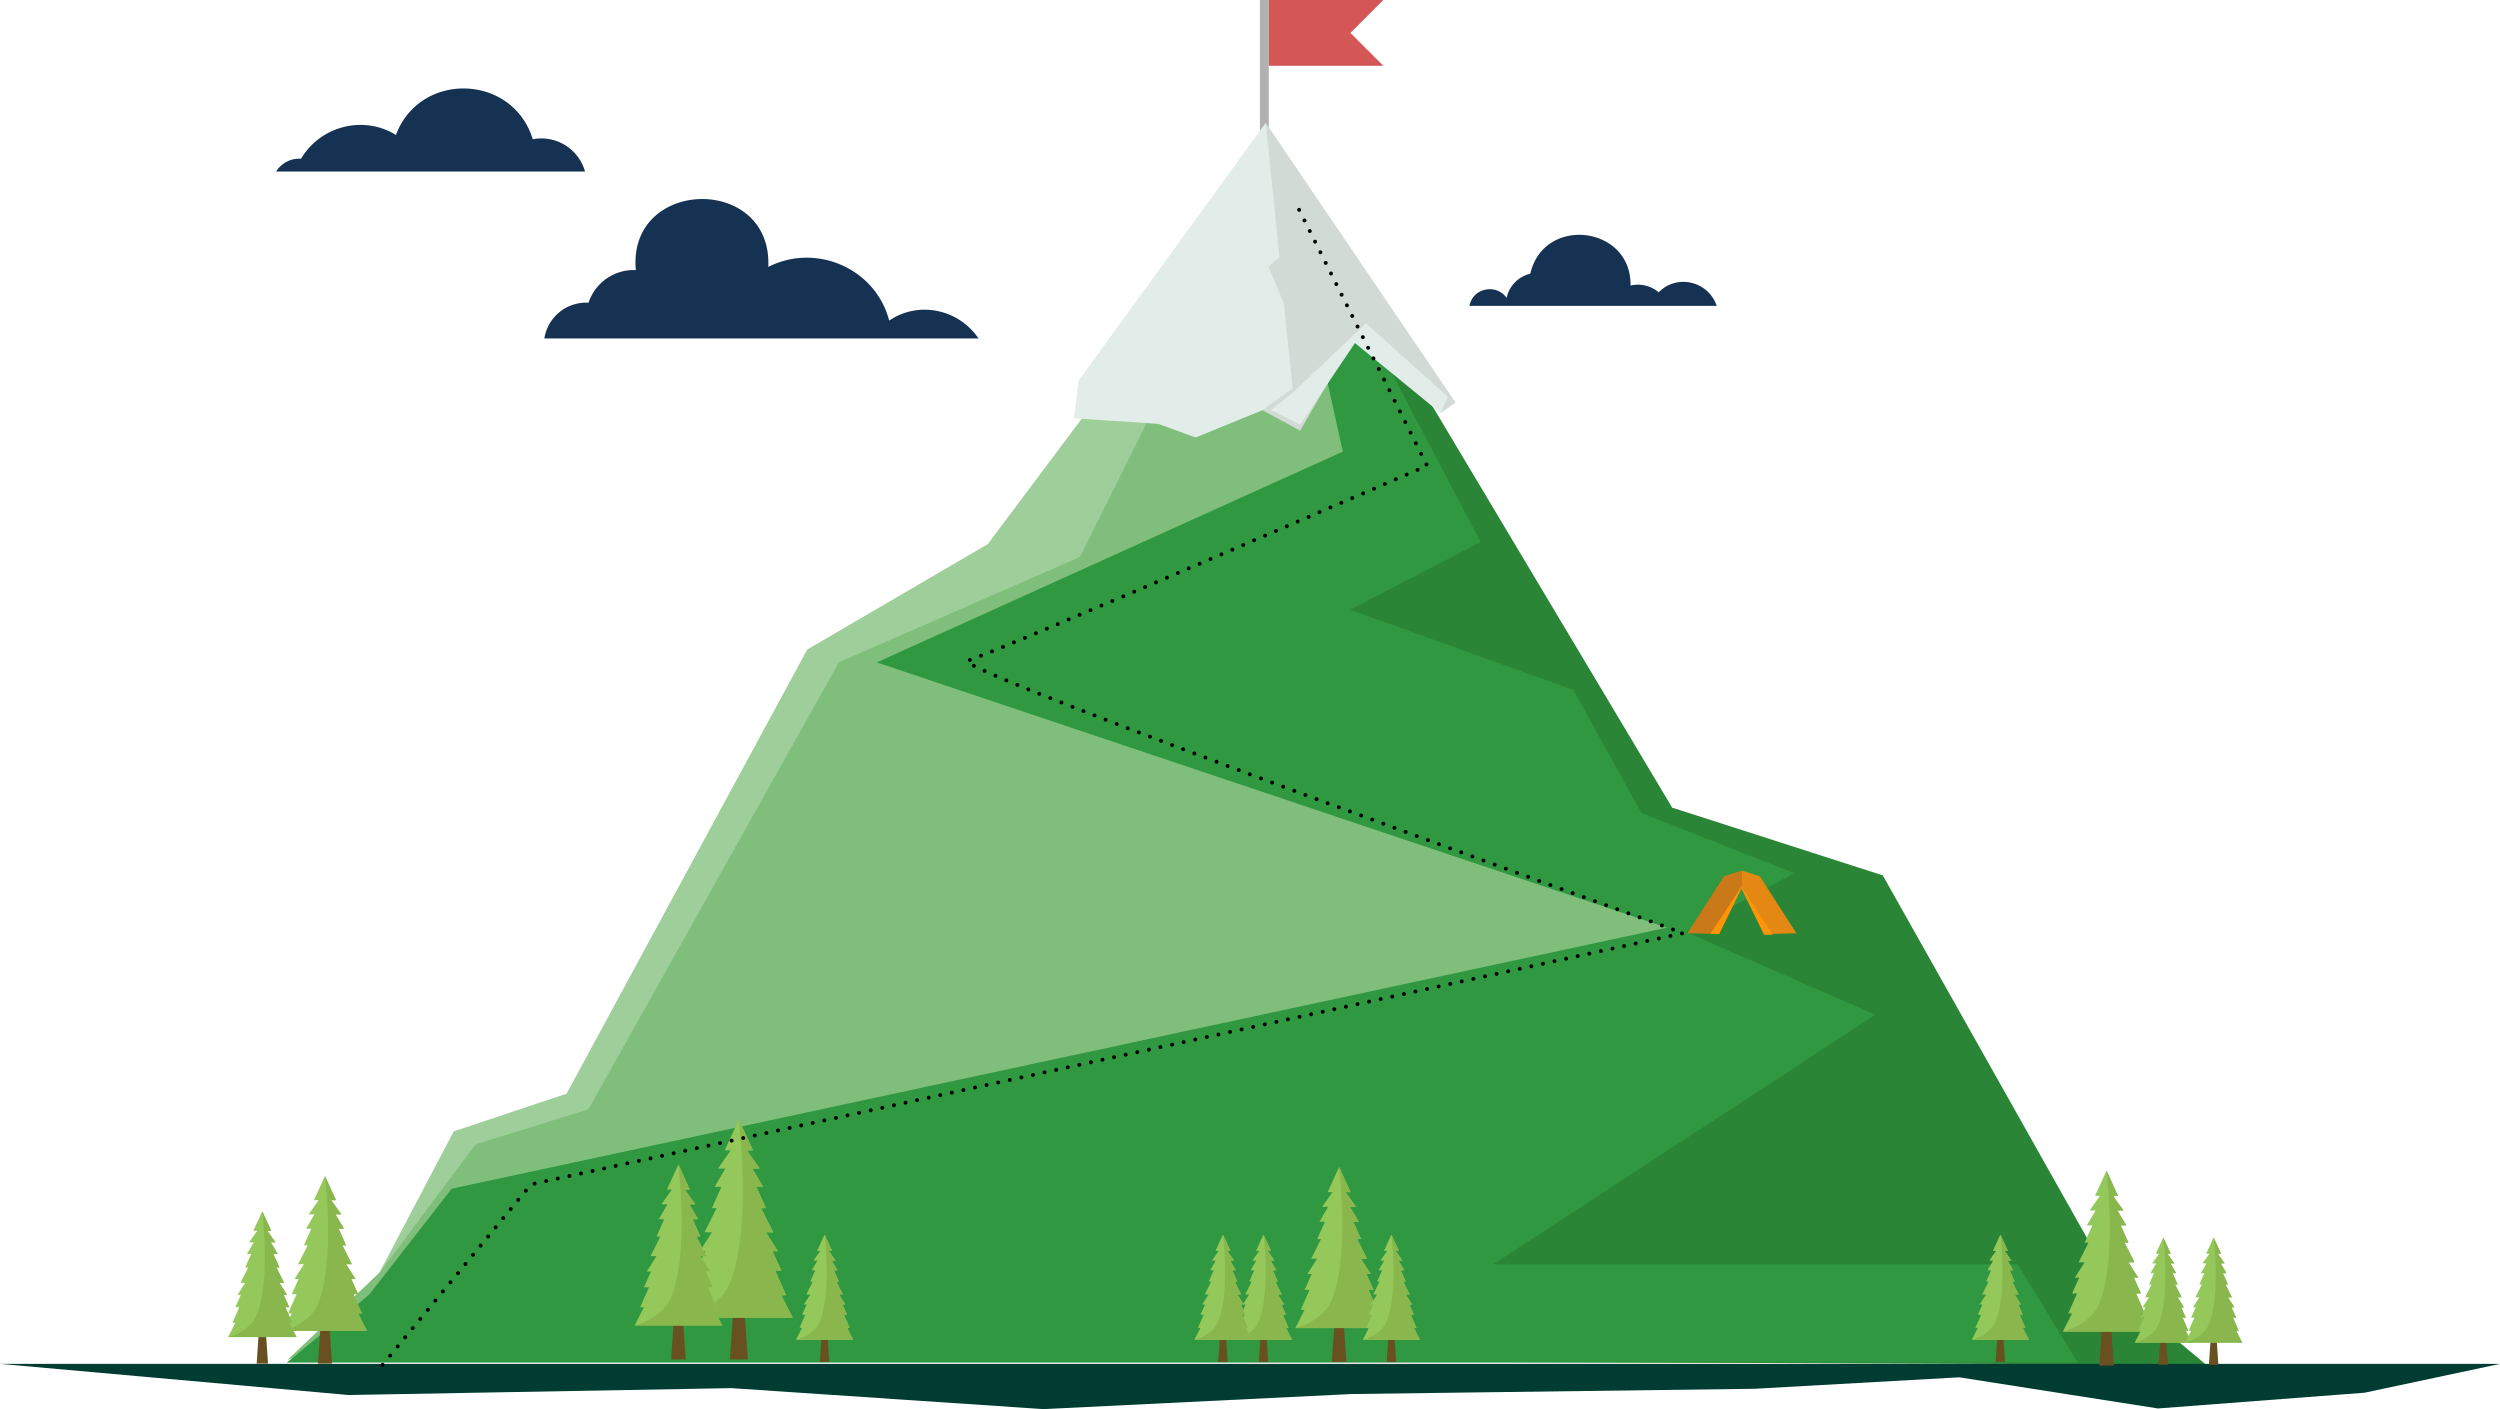 <svg xmlns="http://www.w3.org/2000/svg" xmlns:xlink="http://www.w3.org/1999/xlink" width="1098.859" height="619.37" viewBox="0 0 1098.859 619.37"><defs><clipPath id="a"><rect width="1098.859" height="619.369" fill="none"></rect></clipPath></defs><path d="M206.489,0V28.932h50.338L242.375,14.469,256.827,0Z" transform="translate(351.203 0.001)" fill="#d45656"></path><rect width="3.897" height="68.428" transform="translate(553.795)" fill="#b2b2b2"></rect><path d="M209.006,24.842l171.913,287.9,92.574,29.779L575.979,524.534l39.673,33.091L208.18,556.031V25.944Z" transform="translate(354.079 42.252)" fill="#2a8536" fill-rule="evenodd"></path><path d="M481.038,25.251V555.338L47.754,553.623l37.382-36.4L118.2,454.346l49.59-16.548L273.581,242.557l79.345-46.33Z" transform="translate(81.221 42.947)" fill="#9ece9a" fill-rule="evenodd"></path><path d="M483.076,25.276l40.947,133.54L325.658,248.165,660.532,364.957,140.519,479.81l-39.673,56.256L46.778,554.75,87.518,516.11l41.963-56.1,49.593-15.424L289.189,248.114l105.9-46.279Z" transform="translate(79.562 42.99)" fill="#80bf7b" fill-rule="evenodd"></path><path d="M43.023,342.5H52.9l36.229-29.909,36.229-46.527L662.173,150.757l88.966,38.873L583.168,299.3H813.714l26.352,43.2Z" transform="translate(73.175 256.413)" fill="#309840" fill-rule="evenodd"></path><path d="M142.691,248.165l354.417,119.01,48.874-26.352-67.216-26.474-29.914-54.065L350.739,225l57.371-29.731L318.731,25.276l28.8,130.232" transform="translate(242.693 42.99)" fill="#309840" fill-rule="evenodd"></path><path d="M202.679,142.226l8.986-122.215,83.4,122.907-6.566,4.613-38.357-32.745-23.384,40.469Z" transform="translate(344.724 34.035)" fill="#d2dad6" fill-rule="evenodd"></path><path d="M174.786,149.837l1.958-16.372L259.106,20.01l5.988,59.032-4.837,4.035,6.8,16.372,3.8,37.128-13.248,9.685-29.372,11.989-16.475-5.993Z" transform="translate(297.283 34.034)" fill="#e2ede9" fill-rule="evenodd"></path><path d="M257.871,20.01,175.512,133.464l21.193-4.5-.8,14.873,29.717,7.149,15.206-72.061,14.4-22.6Z" transform="translate(298.517 34.034)" fill="#e2ede9" fill-rule="evenodd"></path><path d="M219.645,97.13l-12.786-6.458,9.791-7.841,31.908-30.206,36.056,32.283-3.227,7.149L243.717,61.271Z" transform="translate(351.833 89.508)" fill="#e2ede9" fill-rule="evenodd"></path><path d="M0,221.961l153.221,13.69,168.213-3.025L458.64,241.85l135.369-6.631L771.1,232.913l90.073-5.042L948.5,241.561l90.789-6.917,59.575-12.683Z" transform="translate(0 377.519)" fill="#003c32"></path><path d="M274.609,169.243l16.1-25.061,7.865-2.5V149.2L288.556,169.6Z" transform="translate(467.064 240.972)" fill="#ca7919" fill-rule="evenodd"></path><path d="M307.444,169.243l-16.1-25.061-7.865-2.5V149.2L293.5,169.6Z" transform="translate(482.156 240.972)" fill="#e38913" fill-rule="evenodd"></path><path d="M292.158,144.21v.681l-10.015,20.4-3.781-.1Z" transform="translate(473.448 245.277)" fill="#fe9406" fill-rule="evenodd"></path><path d="M283.395,144.341v.681l10.015,20.4,3.781-.1Z" transform="translate(482.007 245.501)" fill="#fe9406" fill-rule="evenodd"></path><g clip-path="url(#a)"><path d="M180.717,50.9H44.938A11.967,11.967,0,0,1,55.9,45.28c8.554-14.447,27.53-19.262,41.7-10.433,10.423-28.091,51.316-27.025,60.137,1.872A19.957,19.957,0,0,1,180.717,50.9" transform="translate(76.432 24.488)" fill="#163253" fill-rule="evenodd"></path><path d="M108,77.961a20.954,20.954,0,0,1,20.794-14.339c-3.695-40.7,60.072-42.09,58.227-1.388,20.791-10.636,47.132.462,53.139,23.589,12.937-8.786,30.5-5.088,39.278,7.862H88.59A18.594,18.594,0,0,1,108,77.961" transform="translate(150.677 55.093)" fill="#163253" fill-rule="evenodd"></path><path d="M309.952,60.509a14.162,14.162,0,0,1,12.378,2.974c7.924-8.178,21.788-4.956,25.5,5.947H239.144c1.485-7.93,11.884-9.912,16.34-3.468a13.867,13.867,0,0,1,10.4-10.657c5.939-25.771,44.561-21.064,44.067,5.2" transform="translate(406.744 64.999)" fill="#163253" fill-rule="evenodd"></path><path d="M55.936,211.3l-1.11.143-1.142-.143-1.931,28.68H57.9Z" transform="translate(88.022 359.387)" fill="#695020" fill-rule="evenodd"></path><path d="M79.12,251.794h1.645l-3.719-8.451H79.12l-3-6.7h1.858l-4.148-6.479h2.539l-4.186-8.305h1.648l-3.257-7.306h2.325l-3.719-6.3h2.539l-4.4-6.231h2.109l-4.862-10.633L59.7,202.021H61.77l-4.4,6.231h2.539l-3.684,6.3h2.325L55.3,221.861h1.61l-4.148,8.305H55.3l-4.151,6.479h1.826l-3.006,6.7h2.109l-3.719,8.451h1.61l-3.935,7.7H83.055Z" transform="translate(78.289 325.518)" fill="#94c85b" fill-rule="evenodd"></path><path d="M83.078,259.494l-3.935-7.7h1.61l-3.687-8.454h2.077l-3.006-6.7H78l-4.148-6.479h2.539l-4.148-8.308h1.61l-3.257-7.306h2.325l-3.719-6.3h2.539l-4.4-6.231h2.077l-4.867-10.636c3.506,32.3,0,53.928-5.472,60.266a25.708,25.708,0,0,1-13.059,7.841H83.078Z" transform="translate(78.267 325.518)" fill="#89b74e" fill-rule="evenodd"></path><path d="M45.169,213.29l-.9.116-.929-.116-1.569,23.3h5Z" transform="translate(71.041 362.771)" fill="#695020" fill-rule="evenodd"></path><path d="M64,246.188h1.337l-3.022-6.866H64l-2.442-5.439h1.512L59.7,228.619h2.063l-3.4-6.752H59.7l-2.644-5.934h1.888l-3.022-5.121h2.066l-3.576-5.061h1.715l-3.954-8.64-3.951,8.64h1.685l-3.576,5.061H48.4L45.4,215.934h1.891l-2.647,5.934h1.307l-3.368,6.752h2.061l-3.371,5.264h1.483l-2.442,5.439H42.03l-3.022,6.866h1.31l-3.2,6.255H67.2Z" transform="translate(63.134 335.254)" fill="#94c85b" fill-rule="evenodd"></path><path d="M67.218,252.443l-3.2-6.255h1.307l-2.993-6.866H64.02l-2.439-5.439h1.51l-3.371-5.264h2.061l-3.368-6.749H59.72l-2.647-5.936h1.891l-3.025-5.118h2.066l-3.576-5.064h1.688l-3.954-8.64c2.847,26.241,0,43.813-4.448,48.961a20.882,20.882,0,0,1-10.606,6.371H67.218Z" transform="translate(63.116 335.253)" fill="#89b74e" fill-rule="evenodd"></path><path d="M124.148,207.659l-1.421.184-1.464-.184-2.469,36.694h7.87Z" transform="translate(202.05 353.193)" fill="#695020" fill-rule="evenodd"></path><path d="M153.807,259.464h2.1l-4.759-10.811h2.655l-3.843-8.564h2.379l-5.31-8.294h3.252l-5.356-10.625h2.1l-4.165-9.348h2.974l-4.759-8.062h3.252l-5.631-7.973h2.7l-6.223-13.6-6.225,13.6h2.655l-5.631,7.973h3.252l-4.716,8.062h2.976l-4.167,9.348h2.061l-5.307,10.625h3.246l-5.307,8.294h2.334l-3.843,8.564h2.7l-4.759,10.811h2.061l-5.034,9.847h47.367Z" transform="translate(189.599 309.863)" fill="#94c85b" fill-rule="evenodd"></path><path d="M158.872,269.314l-5.034-9.847H155.9l-4.716-10.814h2.655l-3.843-8.567h2.379l-5.31-8.292h3.252l-5.31-10.628h2.058l-4.165-9.342h2.974l-4.759-8.065h3.252l-5.631-7.97h2.655l-6.225-13.607c4.486,41.323,0,68.993-7,77.1a32.9,32.9,0,0,1-16.707,10.031h47.416Z" transform="translate(189.568 309.861)" fill="#89b74e" fill-rule="evenodd"></path><path d="M113.577,210.2l-1.153.148-1.188-.148-2.009,29.812h6.4Z" transform="translate(185.775 357.522)" fill="#695020" fill-rule="evenodd"></path><path d="M137.672,252.292h1.71l-3.868-8.783h2.158l-3.125-6.96h1.934l-4.313-6.736h2.641l-4.348-8.635h1.707l-3.381-7.595H131.2l-3.865-6.55h2.641l-4.575-6.474h2.193l-5.056-11.055-5.056,11.055h2.155l-4.573,6.474H117.7l-3.83,6.55h2.417l-3.384,7.595h1.675l-4.313,8.635h2.639l-4.313,6.736h1.9l-3.125,6.96h2.2l-3.865,8.783h1.669l-4.086,8h38.484Z" transform="translate(175.661 322.319)" fill="#94c85b" fill-rule="evenodd"></path><path d="M141.786,260.295l-4.092-8h1.674l-3.827-8.786h2.153l-3.119-6.96h1.931l-4.313-6.736h2.641l-4.313-8.635h1.672l-3.384-7.592h2.417l-3.868-6.55H130l-4.575-6.477h2.158l-5.056-11.055c3.643,33.571,0,56.05-5.688,62.638a26.72,26.72,0,0,1-13.574,8.151h38.522Z" transform="translate(175.635 322.318)" fill="#89b74e" fill-rule="evenodd"></path><path d="M221.1,210.62l-1.153.149-1.188-.149-2.009,29.812h6.4Z" transform="translate(368.651 358.23)" fill="#695020" fill-rule="evenodd"></path><path d="M245.193,252.709h1.71l-3.868-8.783h2.158l-3.125-6.96H244l-4.313-6.736h2.641l-4.348-8.635h1.707L236.307,214h2.415l-3.865-6.549H237.5l-4.575-6.474h2.193l-5.056-11.055L225,200.977h2.155l-4.573,6.474h2.639L221.4,214h2.417l-3.384,7.595H222.1l-4.313,8.635h2.639l-4.313,6.736h1.9l-3.122,6.96h2.193l-3.865,8.783h1.672l-4.089,8h38.484Z" transform="translate(358.537 323.027)" fill="#94c85b" fill-rule="evenodd"></path><path d="M249.308,260.711l-4.092-8h1.675l-3.827-8.786h2.153l-3.12-6.96h1.931l-4.313-6.736h2.641l-4.313-8.635h1.672L236.331,214h2.417l-3.868-6.55h2.641l-4.575-6.477H235.1l-5.056-11.055c3.643,33.569,0,56.05-5.688,62.638a26.72,26.72,0,0,1-13.574,8.151h38.522Z" transform="translate(358.512 323.026)" fill="#89b74e" fill-rule="evenodd"></path><path d="M345.995,211.208l-1.153.149-1.188-.149-2.007,29.812h6.393Z" transform="translate(581.084 359.23)" fill="#695020" fill-rule="evenodd"></path><path d="M370.091,253.3h1.71l-3.868-8.783h2.158l-3.125-6.96H368.9l-4.313-6.736h2.641l-4.351-8.635h1.71l-3.381-7.595h2.414l-3.865-6.549H362.4l-4.575-6.474h2.193l-5.056-11.055L349.9,201.565h2.158l-4.573,6.474h2.639l-3.83,6.549h2.417l-3.384,7.595H347l-4.313,8.635h2.639l-4.313,6.736h1.9l-3.125,6.96h2.2l-3.868,8.783h1.672l-4.086,8h38.484Z" transform="translate(570.968 324.027)" fill="#94c85b" fill-rule="evenodd"></path><path d="M374.206,261.3l-4.092-8h1.674l-3.83-8.786h2.155l-3.12-6.96h1.931l-4.313-6.736h2.639l-4.311-8.635h1.672l-3.384-7.592h2.417l-3.868-6.549h2.641l-4.575-6.477H360l-5.056-11.055c3.643,33.569,0,56.05-5.688,62.638a26.72,26.72,0,0,1-13.574,8.151h38.522Z" transform="translate(570.943 324.026)" fill="#89b74e" fill-rule="evenodd"></path><path d="M354.135,214.9l-.754.1-.778-.1-1.313,19.487h4.181Z" transform="translate(597.488 365.512)" fill="#695020" fill-rule="evenodd"></path><path d="M369.887,242.416h1.118l-2.528-5.742h1.41l-2.042-4.551h1.264l-2.82-4.4h1.726l-2.844-5.645h1.118l-2.212-4.964h1.58l-2.528-4.281h1.726l-2.99-4.232H363.3l-3.306-7.227-3.306,7.227h1.41l-2.99,4.232h1.726l-2.5,4.281h1.58l-2.212,4.964h1.094l-2.82,5.645H353.7l-2.82,4.4h1.242l-2.042,4.551h1.434l-2.528,5.742h1.094l-2.677,5.232h25.158Z" transform="translate(590.875 342.499)" fill="#94c85b" fill-rule="evenodd"></path><path d="M372.577,247.645l-2.674-5.232H371l-2.5-5.742h1.41l-2.042-4.551h1.264l-2.82-4.4h1.726l-2.82-5.645h1.094l-2.212-4.964h1.58l-2.528-4.281h1.726l-2.99-4.232h1.41l-3.306-7.225c2.382,21.944,0,36.64-3.719,40.945a17.449,17.449,0,0,1-8.872,5.329h25.182Z" transform="translate(590.86 342.501)" fill="#89b74e" fill-rule="evenodd"></path><path d="M362.327,214.9l-.754.1-.778-.1-1.313,19.487h4.181Z" transform="translate(611.421 365.512)" fill="#695020" fill-rule="evenodd"></path><path d="M378.079,242.416H379.2l-2.528-5.742h1.41l-2.042-4.551H377.3l-2.82-4.4h1.726l-2.844-5.645h1.118l-2.212-4.964h1.58l-2.528-4.281h1.726l-2.99-4.232h1.437l-3.309-7.227-3.3,7.227h1.407l-2.99,4.232h1.726l-2.5,4.281h1.58l-2.212,4.964h1.094l-2.82,5.645h1.726l-2.82,4.4h1.242l-2.042,4.551h1.434l-2.528,5.742h1.094l-2.677,5.232h25.158Z" transform="translate(604.808 342.499)" fill="#94c85b" fill-rule="evenodd"></path><path d="M380.767,247.645l-2.674-5.232h1.094l-2.5-5.742h1.41l-2.042-4.551h1.264l-2.82-4.4h1.726l-2.82-5.645H374.5l-2.212-4.964h1.58l-2.528-4.281h1.726l-2.99-4.232h1.41l-3.306-7.225c2.382,21.944,0,36.64-3.719,40.945a17.447,17.447,0,0,1-8.87,5.329h25.18Z" transform="translate(604.795 342.501)" fill="#89b74e" fill-rule="evenodd"></path><path d="M207.7,214.438l-.754.1-.778-.1-1.313,19.487h4.181Z" transform="translate(348.421 364.723)" fill="#695020" fill-rule="evenodd"></path><path d="M223.449,241.952h1.118l-2.528-5.742h1.41l-2.042-4.551h1.264l-2.82-4.4h1.726l-2.844-5.645h1.118l-2.212-4.964h1.58l-2.528-4.281h1.726l-2.99-4.232h1.434l-3.306-7.227-3.306,7.227h1.41l-2.99,4.232H210.4l-2.506,4.281h1.58l-2.209,4.964h1.091l-2.82,5.645h1.729l-2.822,4.4h1.242l-2.042,4.551h1.434l-2.528,5.742h1.094l-2.677,5.232h25.158Z" transform="translate(341.808 341.71)" fill="#94c85b" fill-rule="evenodd"></path><path d="M226.136,247.181l-2.674-5.232h1.094l-2.5-5.742h1.41l-2.042-4.551h1.264l-2.82-4.4h1.726l-2.82-5.645h1.094l-2.212-4.961h1.58l-2.528-4.284h1.726l-2.99-4.232h1.41l-3.306-7.225c2.382,21.944,0,36.64-3.719,40.945a17.447,17.447,0,0,1-8.87,5.329h25.18Z" transform="translate(341.793 341.711)" fill="#89b74e" fill-rule="evenodd"></path><path d="M228.515,214.438l-.754.1-.778-.1-1.313,19.487h4.181Z" transform="translate(383.83 364.723)" fill="#695020" fill-rule="evenodd"></path><path d="M244.268,241.952h1.118l-2.528-5.742h1.41l-2.042-4.551h1.264l-2.82-4.4H242.4l-2.844-5.645h1.118l-2.212-4.964h1.58l-2.528-4.281h1.726l-2.99-4.232h1.434l-3.306-7.227-3.3,7.227h1.407l-2.99,4.232h1.726l-2.5,4.281h1.58l-2.209,4.964h1.091l-2.82,5.645h1.729l-2.822,4.4H226.5l-2.042,4.551h1.434l-2.528,5.742h1.094l-2.677,5.232h25.158Z" transform="translate(377.217 341.71)" fill="#94c85b" fill-rule="evenodd"></path><path d="M246.957,247.181l-2.674-5.232h1.094l-2.5-5.742h1.41l-2.042-4.551H243.5l-2.82-4.4h1.726l-2.82-5.645h1.094l-2.212-4.961h1.58l-2.528-4.284h1.726l-2.99-4.232h1.41l-3.306-7.225c2.382,21.944,0,36.64-3.719,40.945a17.45,17.45,0,0,1-8.872,5.329h25.183Z" transform="translate(377.201 341.711)" fill="#89b74e" fill-rule="evenodd"></path><path d="M136.264,214.438l-.754.1-.778-.1-1.313,19.487H137.6Z" transform="translate(226.926 364.723)" fill="#695020" fill-rule="evenodd"></path><path d="M152.017,241.952h1.118l-2.528-5.742h1.41l-2.042-4.551h1.264l-2.82-4.4h1.726l-2.844-5.645h1.118l-2.212-4.964h1.58l-2.528-4.281h1.726L144,208.135h1.434l-3.306-7.227-3.306,7.227h1.41l-2.99,4.232h1.726l-2.5,4.281h1.58l-2.209,4.964h1.091l-2.82,5.645h1.729l-2.822,4.4h1.242l-2.042,4.551h1.434l-2.528,5.742h1.094l-2.677,5.232H154.69Z" transform="translate(220.313 341.71)" fill="#94c85b" fill-rule="evenodd"></path><path d="M154.706,247.181l-2.674-5.232h1.094l-2.5-5.742h1.41l-2.042-4.551h1.264l-2.82-4.4h1.726l-2.82-5.645h1.094l-2.212-4.961h1.58l-2.528-4.284H147l-2.99-4.232h1.41l-3.306-7.225c2.382,21.944,0,36.64-3.719,40.945a17.45,17.45,0,0,1-8.872,5.329h25.183Z" transform="translate(220.297 341.711)" fill="#89b74e" fill-rule="evenodd"></path><path d="M201.1,214.438l-.754.1-.778-.1-1.313,19.487h4.181Z" transform="translate(337.209 364.723)" fill="#695020" fill-rule="evenodd"></path><path d="M216.857,241.952h1.118l-2.528-5.742h1.41l-2.042-4.551h1.264l-2.82-4.4h1.726l-2.844-5.645h1.118l-2.212-4.964h1.58l-2.528-4.281h1.726l-2.99-4.232h1.434l-3.306-7.227-3.306,7.227h1.41l-2.99,4.232H203.8l-2.5,4.281h1.58l-2.209,4.964h1.091l-2.82,5.645h1.729l-2.822,4.4h1.242l-2.042,4.551h1.434l-2.528,5.742h1.094l-2.677,5.232h25.158Z" transform="translate(330.596 341.71)" fill="#94c85b" fill-rule="evenodd"></path><path d="M219.547,247.181l-2.674-5.232h1.094l-2.5-5.742h1.41l-2.042-4.551h1.264l-2.82-4.4H215l-2.82-5.645h1.094l-2.212-4.961h1.58l-2.528-4.284h1.726l-2.99-4.232h1.41l-3.306-7.225c2.382,21.944,0,36.64-3.719,40.945a17.45,17.45,0,0,1-8.872,5.329h25.183Z" transform="translate(330.581 341.711)" fill="#89b74e" fill-rule="evenodd"></path><path d="M327.619,214.438l-.754.1-.778-.1-1.313,19.487h4.181Z" transform="translate(552.388 364.723)" fill="#695020" fill-rule="evenodd"></path><path d="M343.371,241.952h1.118l-2.528-5.742h1.41l-2.042-4.551h1.264l-2.82-4.4H341.5l-2.844-5.645h1.118l-2.212-4.964h1.58l-2.528-4.281h1.726l-2.99-4.232h1.434l-3.306-7.227-3.3,7.227h1.407l-2.99,4.232h1.726l-2.5,4.281h1.58l-2.209,4.964h1.091l-2.82,5.645h1.729l-2.822,4.4H325.6l-2.042,4.551H325l-2.528,5.742h1.094l-2.677,5.232h25.158Z" transform="translate(545.775 341.71)" fill="#94c85b" fill-rule="evenodd"></path><path d="M346.059,247.181l-2.674-5.232h1.094l-2.5-5.742h1.41l-2.042-4.551h1.264l-2.82-4.4h1.726l-2.82-5.645h1.094l-2.212-4.961h1.58l-2.528-4.284h1.726l-2.99-4.232h1.41l-3.306-7.225c2.382,21.944,0,36.64-3.719,40.945a17.447,17.447,0,0,1-8.87,5.329h25.18Z" transform="translate(545.762 341.711)" fill="#89b74e" fill-rule="evenodd"></path><path d="M62.27,541.825l65.222-79.288,506.4-110.415s-324.8-117.216-314.572-119.774,202.058-85.684,202.058-85.684L465.1,34.125" transform="translate(105.911 58.041)" fill="none" stroke="#000" stroke-linecap="round" stroke-linejoin="round" stroke-width="1.738" stroke-dasharray="0 5.214"></path></g></svg>